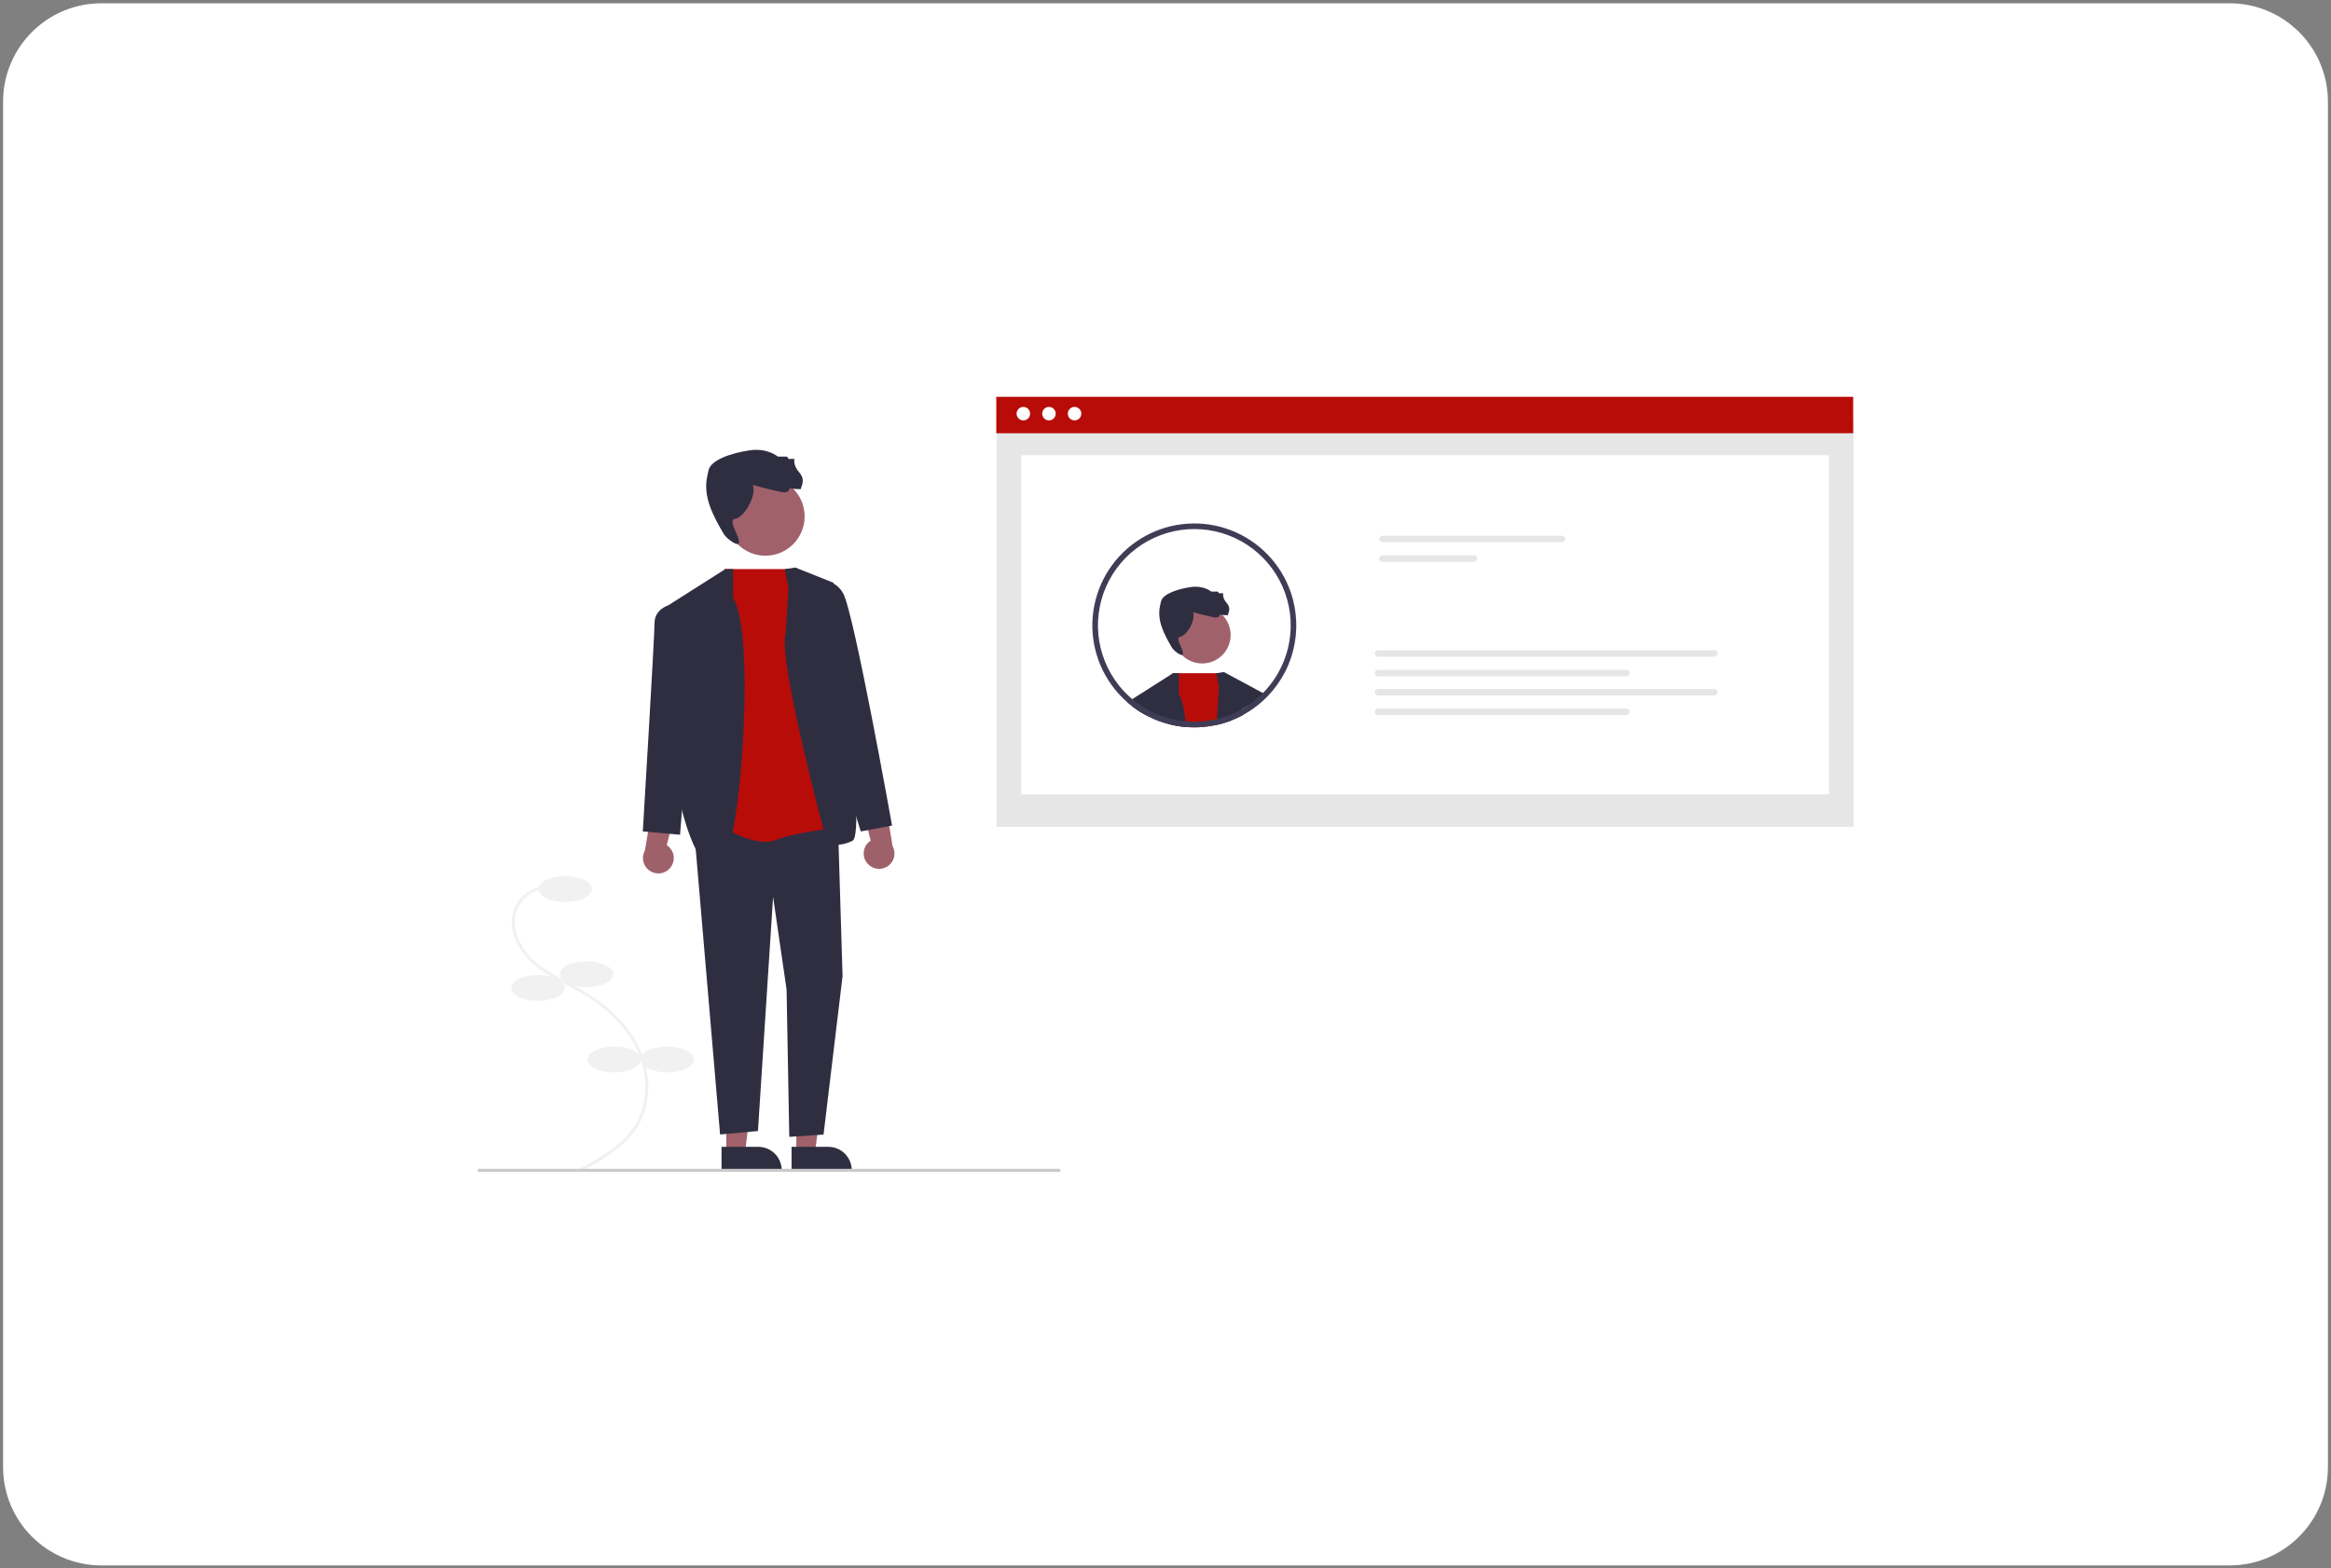 <svg width="379" height="255" viewBox="0 0 379 255" fill="none" xmlns="http://www.w3.org/2000/svg">
<rect x="0" y="0" width="379" height="255" fill="#808080" stroke="none"/>
<path d="M0.5 16.532C0.5 7.696 7.663 0.532 16.5 0.532H362.5C371.337 0.532 378.5 7.696 378.5 16.532V238.572C378.5 247.409 371.337 254.572 362.5 254.572H16.5C7.663 254.572 0.5 247.409 0.5 238.572V16.532Z" fill="white"/>
<g clip-path="url(#clip0_1656_1987)">
<path d="M94.463 190.509L94.228 190.074C97.385 188.366 101.314 186.242 103.367 182.754C105.39 179.317 105.435 174.649 103.485 170.572C101.825 167.103 98.777 163.994 94.669 161.583C93.859 161.107 93.009 160.656 92.186 160.22C90.198 159.167 88.142 158.077 86.447 156.531C84.112 154.402 82.345 150.829 83.662 147.646C84.095 146.63 84.804 145.756 85.709 145.123C86.614 144.49 87.678 144.124 88.781 144.065L88.809 144.559C87.799 144.613 86.823 144.949 85.994 145.528C85.165 146.108 84.515 146.908 84.118 147.839C82.895 150.796 84.573 154.153 86.78 156.165C88.429 157.669 90.457 158.744 92.418 159.783C93.245 160.221 94.1 160.675 94.92 161.156C99.113 163.617 102.229 166.8 103.932 170.358C105.952 174.582 105.899 179.428 103.793 183.006C101.671 186.611 97.675 188.773 94.463 190.509Z" fill="#F1F1F1"/>
<path d="M91.918 146.674C94.311 146.674 96.25 145.732 96.25 144.57C96.25 143.408 94.311 142.466 91.918 142.466C89.525 142.466 87.586 143.408 87.586 144.57C87.586 145.732 89.525 146.674 91.918 146.674Z" fill="#F1F1F1"/>
<path d="M95.384 160.537C97.776 160.537 99.716 159.595 99.716 158.433C99.716 157.271 97.776 156.329 95.384 156.329C92.991 156.329 91.052 157.271 91.052 158.433C91.052 159.595 92.991 160.537 95.384 160.537Z" fill="#F1F1F1"/>
<path d="M87.463 162.765C89.856 162.765 91.795 161.823 91.795 160.661C91.795 159.499 89.856 158.557 87.463 158.557C85.07 158.557 83.131 159.499 83.131 160.661C83.131 161.823 85.07 162.765 87.463 162.765Z" fill="#F1F1F1"/>
<path d="M99.84 174.4C102.233 174.4 104.172 173.458 104.172 172.296C104.172 171.134 102.233 170.192 99.84 170.192C97.447 170.192 95.508 171.134 95.508 172.296C95.508 173.458 97.447 174.4 99.84 174.4Z" fill="#F1F1F1"/>
<path d="M108.504 174.4C110.897 174.4 112.836 173.458 112.836 172.296C112.836 171.134 110.897 170.192 108.504 170.192C106.111 170.192 104.172 171.134 104.172 172.296C104.172 173.458 106.111 174.4 108.504 174.4Z" fill="#F1F1F1"/>
<path d="M301.369 68.352H162.048V134.462H301.369V68.352Z" fill="#E6E6E6"/>
<path d="M297.386 74.021H166.032V129.179H297.386V74.021Z" fill="white"/>
<path d="M301.31 64.532H161.988V70.451H301.31V64.532Z" fill="#B80C09"/>
<path d="M166.387 68.367C166.993 68.367 167.484 67.876 167.484 67.27C167.484 66.664 166.993 66.173 166.387 66.173C165.781 66.173 165.29 66.664 165.29 67.27C165.29 67.876 165.781 68.367 166.387 68.367Z" fill="white"/>
<path d="M170.551 68.367C171.157 68.367 171.648 67.876 171.648 67.27C171.648 66.664 171.157 66.173 170.551 66.173C169.945 66.173 169.454 66.664 169.454 67.27C169.454 67.876 169.945 68.367 170.551 68.367Z" fill="white"/>
<path d="M174.715 68.367C175.321 68.367 175.812 67.876 175.812 67.27C175.812 66.664 175.321 66.173 174.715 66.173C174.109 66.173 173.618 66.664 173.618 67.27C173.618 67.876 174.109 68.367 174.715 68.367Z" fill="white"/>
<path d="M224.783 87.111C224.642 87.111 224.507 87.167 224.408 87.267C224.308 87.366 224.252 87.502 224.252 87.642C224.252 87.784 224.308 87.919 224.408 88.018C224.507 88.118 224.642 88.174 224.783 88.174H253.946C254.087 88.174 254.222 88.118 254.322 88.018C254.422 87.919 254.477 87.784 254.477 87.642C254.477 87.502 254.422 87.366 254.322 87.267C254.222 87.167 254.087 87.111 253.946 87.111H224.783Z" fill="#E6E6E6"/>
<path d="M224.783 90.3C224.642 90.3 224.508 90.357 224.408 90.456C224.309 90.556 224.253 90.691 224.253 90.832C224.253 90.972 224.309 91.107 224.408 91.207C224.508 91.307 224.642 91.363 224.783 91.363H239.671C239.812 91.363 239.947 91.307 240.046 91.207C240.146 91.107 240.202 90.972 240.202 90.832C240.202 90.691 240.146 90.556 240.046 90.456C239.947 90.357 239.812 90.3 239.671 90.3H224.783Z" fill="#E6E6E6"/>
<path d="M224.049 105.736C223.908 105.736 223.773 105.792 223.673 105.892C223.574 105.991 223.518 106.126 223.518 106.267C223.518 106.408 223.574 106.543 223.673 106.643C223.773 106.743 223.908 106.799 224.049 106.799H278.729C278.87 106.799 279.005 106.743 279.105 106.643C279.205 106.543 279.261 106.408 279.261 106.267C279.261 106.126 279.205 105.991 279.105 105.892C279.005 105.792 278.87 105.736 278.729 105.736H224.049Z" fill="#E6E6E6"/>
<path d="M224.049 108.925C223.908 108.925 223.773 108.981 223.674 109.081C223.574 109.181 223.519 109.316 223.519 109.456C223.519 109.597 223.574 109.732 223.674 109.832C223.773 109.931 223.908 109.988 224.049 109.988H264.454C264.595 109.988 264.73 109.931 264.829 109.832C264.929 109.732 264.985 109.597 264.985 109.456C264.985 109.316 264.929 109.181 264.829 109.081C264.73 108.981 264.595 108.925 264.454 108.925H224.049Z" fill="#E6E6E6"/>
<path d="M224.049 112.042C223.908 112.042 223.773 112.098 223.674 112.198C223.574 112.298 223.519 112.433 223.519 112.573C223.519 112.714 223.574 112.849 223.674 112.949C223.773 113.048 223.908 113.105 224.049 113.105H278.729C278.87 113.105 279.005 113.048 279.104 112.949C279.203 112.849 279.259 112.714 279.259 112.573C279.259 112.433 279.203 112.298 279.104 112.198C279.005 112.098 278.87 112.042 278.729 112.042H224.049Z" fill="#E6E6E6"/>
<path d="M224.049 115.231C223.908 115.231 223.773 115.287 223.674 115.387C223.574 115.487 223.519 115.622 223.519 115.762C223.519 115.903 223.574 116.038 223.674 116.138C223.773 116.237 223.908 116.294 224.049 116.294H264.454C264.595 116.294 264.73 116.237 264.829 116.138C264.929 116.038 264.985 115.903 264.985 115.762C264.985 115.622 264.929 115.487 264.829 115.387C264.73 115.287 264.595 115.231 264.454 115.231H224.049Z" fill="#E6E6E6"/>
<path d="M195.462 107.893C198.018 107.893 200.09 105.821 200.09 103.265C200.09 100.709 198.018 98.637 195.462 98.637C192.906 98.637 190.834 100.709 190.834 103.265C190.834 105.821 192.906 107.893 195.462 107.893Z" fill="#A0616A"/>
<path d="M193.996 99.563C193.996 99.563 196.156 100.141 197.274 100.373C198.393 100.604 198.277 99.948 198.277 99.948C198.277 99.948 199.743 100.141 199.665 99.987C199.588 99.833 200.283 99.023 199.473 98.097C198.663 97.172 198.894 96.478 198.894 96.478H198.2L198.007 96.207H196.927C196.927 96.207 195.734 95.161 193.612 95.469C191.491 95.778 188.983 96.593 188.752 97.866C188.72 98.038 188.679 98.23 188.631 98.433C188.051 100.881 189.283 103.173 190.561 105.34C190.876 105.873 192.395 107.034 192.356 106.237C192.317 105.44 190.988 103.651 191.914 103.535C192.839 103.419 194.421 101.067 193.996 99.563Z" fill="#2F2E41"/>
<path d="M192.837 118.226C191.944 118.154 191.058 118.009 190.188 117.791L190.237 116.868L190.642 109.53L190.646 109.474H198.798L200.077 116.23L200.25 117.142C199.912 117.273 199.571 117.397 199.222 117.506C199.218 117.506 199.218 117.509 199.215 117.509C198.731 117.659 198.239 117.791 197.744 117.899C197.085 118.041 196.419 118.144 195.748 118.207C195.23 118.258 194.709 118.284 194.188 118.282C193.737 118.282 193.283 118.263 192.837 118.226Z" fill="#B80C09"/>
<path d="M187.596 116.92C187.258 116.774 186.932 116.616 186.609 116.451L186.47 116.38C186.376 116.331 186.279 116.279 186.185 116.226C186.058 116.155 185.934 116.084 185.814 116.012C185.697 115.945 185.577 115.874 185.461 115.802C185.454 115.799 185.45 115.795 185.442 115.795C185.037 115.536 184.64 115.27 184.257 114.981C184.193 114.932 184.129 114.883 184.065 114.834L183.998 113.754L184.096 113.694L190.642 109.53L190.732 109.474L190.739 109.47L191.662 109.474V112.91C192.184 113.664 192.536 115.243 192.754 117.31C192.784 117.607 192.81 117.911 192.837 118.226C191.943 118.154 191.057 118.009 190.188 117.791C190.094 117.772 190.004 117.749 189.91 117.723C189.364 117.58 188.825 117.407 188.297 117.205C188.136 117.145 187.978 117.082 187.821 117.018L187.806 117.01C187.738 116.98 187.663 116.95 187.596 116.92Z" fill="#2F2E41"/>
<path d="M186.185 116.226C186.058 116.155 185.934 116.084 185.814 116.012C185.698 115.945 185.578 115.874 185.461 115.802C185.454 115.799 185.45 115.795 185.443 115.795C185.037 115.536 184.64 115.27 184.257 114.981C184.193 114.932 184.13 114.883 184.066 114.834C184.036 114.808 184.006 114.786 183.972 114.759C183.732 114.576 183.499 114.384 183.274 114.182C183.263 114.174 183.255 114.163 183.244 114.155C183.471 113.981 183.726 113.845 183.998 113.754L184.265 113.833L186.163 114.403L186.174 115.172L186.185 116.226Z" fill="#2F2E41"/>
<path d="M202.171 116.238C202.058 116.298 201.945 116.358 201.833 116.414C201.807 116.429 201.784 116.44 201.762 116.451C201.611 116.526 201.465 116.601 201.315 116.673C201.311 116.676 201.304 116.676 201.304 116.68C201.296 116.684 201.285 116.688 201.278 116.692C200.94 116.853 200.599 117.003 200.25 117.142C199.912 117.273 199.571 117.397 199.222 117.506C199.218 117.506 199.218 117.509 199.214 117.509C198.73 117.659 198.239 117.791 197.744 117.899C197.738 117.591 197.779 117.284 197.864 116.988L197.868 116.935L198.19 111.713L197.759 109.474L198.997 109.29L205.806 112.955C205.806 112.955 205.055 113.705 201.975 115.303C201.703 115.445 202.103 115.915 202.171 116.238Z" fill="#2F2E41"/>
<path d="M195.665 117.307C195.177 117.352 194.682 117.374 194.187 117.374C193.707 117.374 193.23 117.355 192.754 117.31C192.784 117.607 192.81 117.911 192.836 118.226C193.283 118.263 193.737 118.282 194.187 118.282C194.708 118.284 195.229 118.259 195.748 118.207C196.418 118.144 197.085 118.042 197.743 117.899C197.738 117.591 197.778 117.284 197.863 116.988L197.867 116.935C197.143 117.112 196.407 117.236 195.665 117.307ZM209.842 96.253C209.049 93.976 207.769 91.899 206.091 90.167C204.413 88.436 202.378 87.091 200.127 86.227C197.876 85.362 195.464 84.999 193.058 85.163C190.652 85.327 188.311 86.014 186.198 87.175C184.085 88.337 182.251 89.945 180.823 91.888C179.396 93.832 178.409 96.063 177.933 98.427C177.456 100.79 177.501 103.23 178.064 105.574C178.626 107.919 179.694 110.112 181.192 112.002C181.342 112.19 181.496 112.377 181.653 112.557C181.668 112.572 181.676 112.584 181.687 112.595C182.074 113.041 182.486 113.466 182.921 113.867C183.026 113.964 183.135 114.062 183.244 114.155C183.255 114.163 183.263 114.174 183.274 114.182C183.499 114.384 183.732 114.576 183.971 114.759C184.005 114.786 184.035 114.808 184.065 114.834C184.129 114.883 184.193 114.932 184.257 114.981C184.639 115.27 185.037 115.536 185.442 115.795C185.45 115.795 185.453 115.799 185.461 115.802C185.577 115.874 185.697 115.945 185.814 116.012C185.934 116.084 186.058 116.155 186.185 116.226C186.279 116.279 186.376 116.331 186.47 116.38L186.609 116.451C186.931 116.616 187.258 116.774 187.595 116.92C187.663 116.95 187.738 116.98 187.806 117.01L187.821 117.018C187.978 117.082 188.136 117.145 188.297 117.205C188.825 117.407 189.363 117.58 189.91 117.723C190.004 117.749 190.094 117.772 190.188 117.791C191.057 118.009 191.943 118.154 192.836 118.226C193.283 118.263 193.737 118.282 194.187 118.282C194.708 118.284 195.229 118.259 195.748 118.207C196.418 118.144 197.085 118.042 197.743 117.899C198.239 117.791 198.73 117.659 199.214 117.509C199.218 117.509 199.218 117.506 199.222 117.506C199.57 117.397 199.912 117.273 200.249 117.142C200.598 117.003 200.94 116.853 201.277 116.691C201.285 116.688 201.296 116.684 201.304 116.68C201.304 116.676 201.311 116.676 201.315 116.673C201.465 116.601 201.611 116.526 201.761 116.451C201.784 116.44 201.806 116.429 201.833 116.414C201.945 116.358 202.057 116.298 202.17 116.238C202.178 116.234 202.181 116.23 202.189 116.226C202.485 116.061 202.778 115.889 203.067 115.705C203.146 115.656 203.224 115.607 203.303 115.551C203.419 115.48 203.532 115.401 203.641 115.322C203.787 115.221 203.933 115.116 204.076 115.007C204.123 114.977 204.168 114.943 204.211 114.906C204.56 114.643 204.898 114.366 205.22 114.073C207.667 111.893 209.412 109.036 210.234 105.864C211.057 102.692 210.921 99.347 209.842 96.253ZM204.939 113.105C204.533 113.487 204.107 113.848 203.663 114.185C203.566 114.26 203.464 114.336 203.363 114.403C203.266 114.478 203.168 114.549 203.067 114.617C202.981 114.677 202.894 114.737 202.804 114.793C202.797 114.801 202.785 114.804 202.778 114.812C202.714 114.857 202.647 114.898 202.583 114.94C202.384 115.063 202.178 115.187 201.975 115.303C201.926 115.33 201.881 115.36 201.833 115.386C201.806 115.401 201.78 115.416 201.75 115.431C201.638 115.495 201.525 115.551 201.412 115.611C201.397 115.622 201.379 115.626 201.364 115.637C201.358 115.638 201.353 115.641 201.349 115.645C201.27 115.686 201.191 115.724 201.112 115.761C201.045 115.795 200.981 115.829 200.913 115.859C200.64 115.99 200.358 116.114 200.077 116.23C199.78 116.35 199.48 116.459 199.176 116.56C199.101 116.586 199.023 116.616 198.944 116.639C198.587 116.751 198.231 116.853 197.867 116.935C197.143 117.112 196.407 117.236 195.665 117.307C195.177 117.352 194.682 117.374 194.187 117.374C193.707 117.374 193.23 117.355 192.754 117.31C191.904 117.233 191.062 117.085 190.237 116.868C190.207 116.86 190.173 116.853 190.143 116.845C189.466 116.669 188.802 116.443 188.158 116.17C188.125 116.155 188.087 116.144 188.057 116.129C188.019 116.114 187.986 116.102 187.956 116.087C187.918 116.072 187.884 116.057 187.851 116.042C187.569 115.919 187.295 115.784 187.022 115.645L186.894 115.577C186.65 115.45 186.41 115.318 186.174 115.172C186.091 115.127 186.005 115.075 185.922 115.022C185.829 114.966 185.735 114.906 185.645 114.846C185.622 114.831 185.6 114.816 185.577 114.801C185.367 114.658 185.153 114.516 184.951 114.362C184.808 114.257 184.669 114.155 184.531 114.047C184.44 113.979 184.351 113.908 184.264 113.833C184.208 113.792 184.152 113.743 184.095 113.694C184.02 113.63 183.945 113.566 183.87 113.499C183.754 113.405 183.645 113.3 183.54 113.203C183.118 112.813 182.718 112.4 182.343 111.965C182.216 111.822 182.096 111.679 181.98 111.529C181.953 111.5 181.927 111.468 181.905 111.436C180.016 109.051 178.862 106.169 178.583 103.14C178.305 100.111 178.914 97.067 180.337 94.378C181.759 91.69 183.933 89.473 186.594 87.999C189.254 86.525 192.286 85.857 195.32 86.077C198.354 86.297 201.258 87.395 203.678 89.237C206.098 91.08 207.93 93.586 208.95 96.452C209.97 99.318 210.134 102.418 209.421 105.375C208.709 108.332 207.151 111.018 204.939 113.105Z" fill="#3F3D56"/>
<path d="M118.088 187.491L121.123 187.491L122.567 175.785L118.088 175.785L118.088 187.491Z" fill="#A0616A"/>
<path d="M117.314 186.5L123.291 186.5H123.292C124.302 186.5 125.271 186.901 125.985 187.615C126.699 188.33 127.1 189.299 127.101 190.309V190.432L117.315 190.433L117.314 186.5Z" fill="#2F2E41"/>
<path d="M129.476 187.491L132.511 187.491L133.955 175.785L129.476 175.785L129.476 187.491Z" fill="#A0616A"/>
<path d="M128.702 186.5L134.679 186.5H134.679C135.689 186.5 136.658 186.901 137.373 187.615C138.087 188.33 138.488 189.299 138.488 190.309V190.432L128.702 190.433L128.702 186.5Z" fill="#2F2E41"/>
<path d="M108.88 141.234C109.129 140.968 109.316 140.651 109.428 140.305C109.541 139.959 109.576 139.592 109.532 139.231C109.487 138.87 109.364 138.523 109.171 138.214C108.978 137.906 108.719 137.643 108.414 137.445L110.523 128.854L106.192 130.397L104.854 138.319C104.555 138.854 104.464 139.48 104.596 140.078C104.729 140.677 105.076 141.206 105.572 141.565C106.069 141.924 106.679 142.089 107.289 142.028C107.899 141.967 108.465 141.684 108.88 141.234Z" fill="#9E616A"/>
<path d="M141.097 140.491C140.848 140.225 140.661 139.908 140.549 139.562C140.436 139.216 140.401 138.849 140.445 138.488C140.49 138.127 140.613 137.78 140.806 137.471C140.999 137.163 141.257 136.901 141.563 136.703L139.454 128.112L143.784 129.655L145.123 137.576C145.421 138.112 145.513 138.738 145.38 139.336C145.248 139.934 144.901 140.463 144.404 140.822C143.908 141.181 143.297 141.346 142.688 141.285C142.078 141.224 141.512 140.942 141.097 140.491Z" fill="#9E616A"/>
<path d="M112.873 135.212L117.08 184.491L123.235 183.93L125.698 145.844L127.891 160.924L128.33 184.879L133.9 184.507L136.993 158.737L136.234 133.78L115.089 131.638L112.873 135.212Z" fill="#2F2E41"/>
<path d="M124.445 90.369C127.97 90.369 130.828 87.511 130.828 83.986C130.828 80.46 127.97 77.602 124.445 77.602C120.919 77.602 118.062 80.46 118.062 83.986C118.062 87.511 120.919 90.369 124.445 90.369Z" fill="#A0616A"/>
<path d="M122.424 78.879C122.424 78.879 125.403 79.677 126.945 79.996C128.488 80.315 128.328 79.411 128.328 79.411C128.328 79.411 130.35 79.677 130.243 79.464C130.137 79.251 131.094 78.134 129.977 76.858C128.86 75.581 129.179 74.623 129.179 74.623H128.222L127.956 74.251H126.466C126.466 74.251 124.82 72.807 121.894 73.233C118.968 73.658 115.508 74.783 115.189 76.538C115.146 76.776 115.089 77.041 115.023 77.32C114.223 80.698 115.923 83.858 117.686 86.848C118.119 87.583 120.215 89.185 120.161 88.086C120.108 86.986 118.274 84.518 119.551 84.358C120.828 84.198 123.009 80.954 122.424 78.879Z" fill="#2F2E41"/>
<path d="M117.802 92.549H129.044L136.993 134.528C136.993 134.528 130.063 135.121 126.102 136.606C122.141 138.091 115.557 133.213 115.557 133.213L117.802 92.549Z" fill="#B80C09"/>
<path d="M119.206 97.29V92.549L117.934 92.542L108.634 98.454L110.652 130.85C110.652 130.85 113.04 141.657 116.663 141.545C120.285 141.433 123.079 102.905 119.206 97.29Z" fill="#2F2E41"/>
<path d="M111.621 99.349L108.633 98.454C108.633 98.454 106.422 99.102 106.422 101.33C106.422 103.558 104.517 135.212 104.517 135.212L110.569 135.747L111.868 119.649L111.621 99.349Z" fill="#2F2E41"/>
<path d="M128.207 95.636L127.611 92.549L129.321 92.294L135.51 94.77C135.51 94.77 141.08 135.492 138.604 136.73C136.129 137.968 134.457 137.009 134.457 137.009C134.457 137.009 126.315 106.974 127.756 102.914L128.207 95.636Z" fill="#2F2E41"/>
<path d="M131.177 95.389L132.233 94.929C132.233 94.929 135.333 93.393 137.092 96.495C138.851 99.597 145.04 134.254 145.04 134.254L139.947 135.212L136.14 122.739L131.177 95.389Z" fill="#2F2E41"/>
<path d="M172.195 190.572H77.877C77.812 190.572 77.749 190.546 77.702 190.5C77.656 190.453 77.63 190.39 77.63 190.325C77.63 190.259 77.656 190.196 77.702 190.15C77.749 190.103 77.812 190.077 77.877 190.077H172.195C172.26 190.077 172.323 190.103 172.37 190.15C172.416 190.196 172.442 190.259 172.442 190.325C172.442 190.39 172.416 190.453 172.37 190.5C172.323 190.546 172.26 190.572 172.195 190.572Z" fill="#CACACA"/>
</g>
<defs>
<clipPath id="clip0_1656_1987">
<rect width="223.739" height="126.04" fill="white" transform="translate(77.63 64.532)"/>
</clipPath>
</defs>
</svg>
